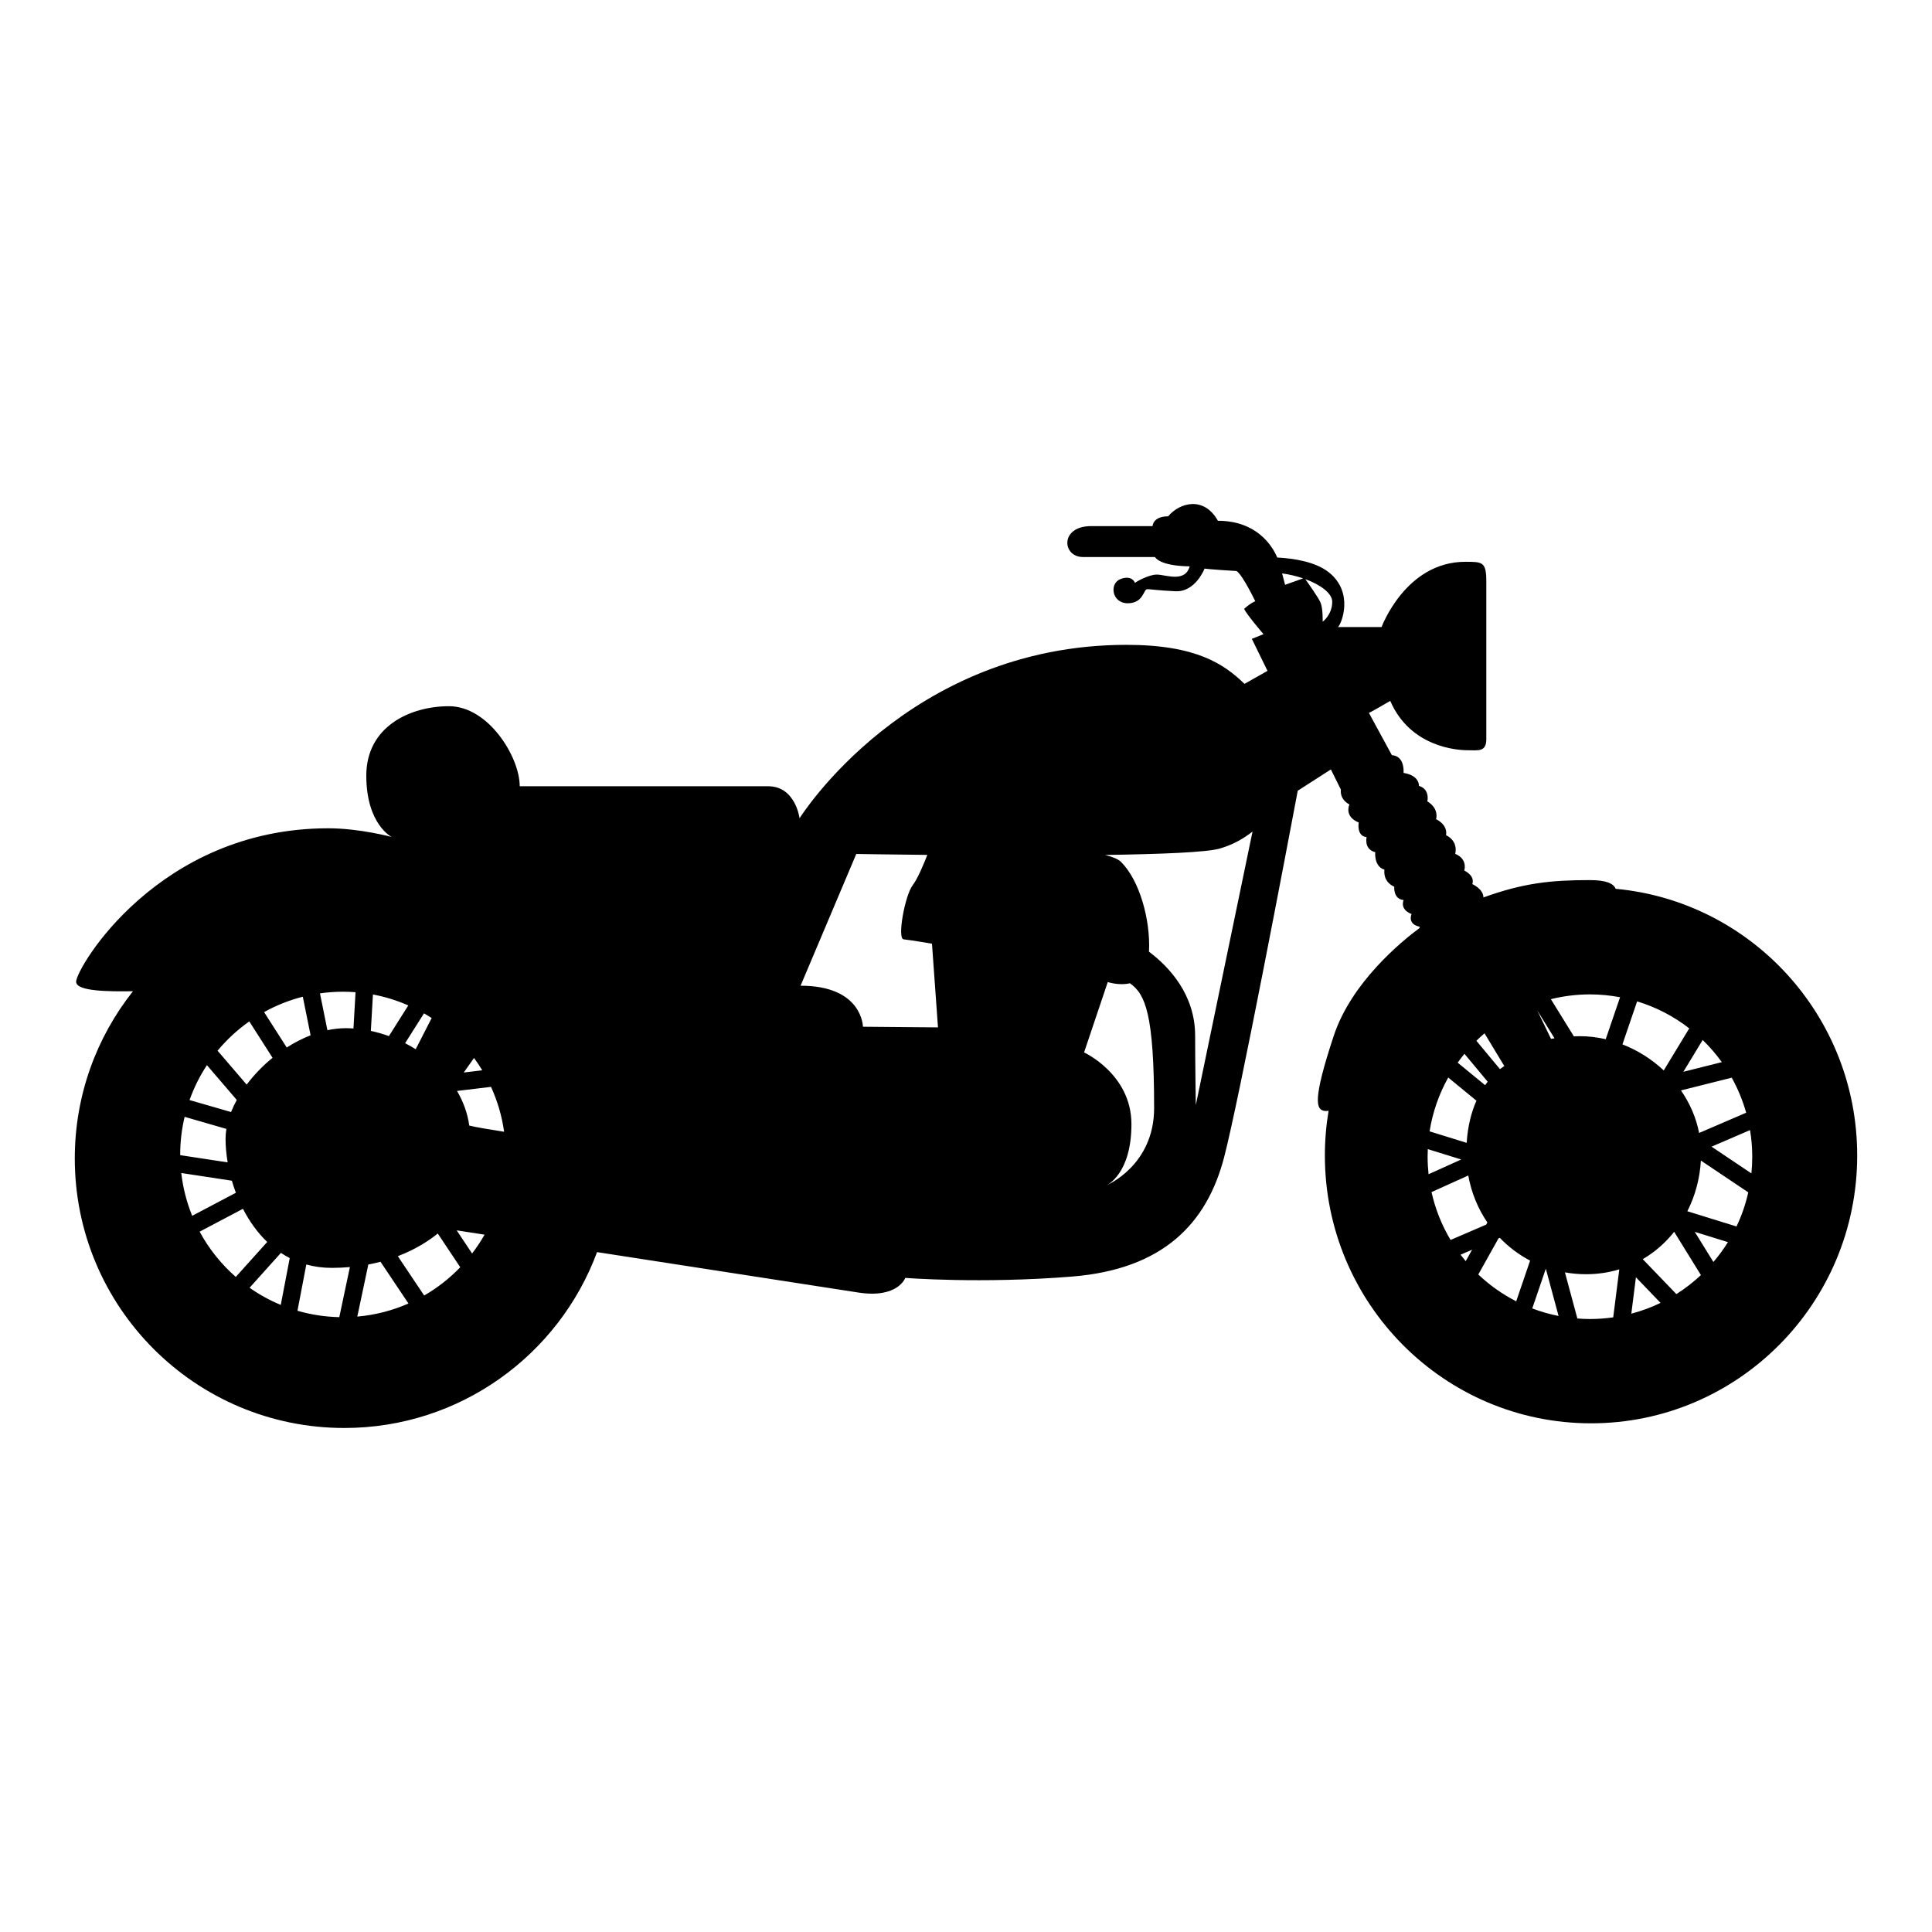 <?xml version="1.0" encoding="utf-8"?>
<!-- Generator: Adobe Illustrator 24.3.0, SVG Export Plug-In . SVG Version: 6.00 Build 0)  -->
<svg version="1.1" id="Layer_1" xmlns="http://www.w3.org/2000/svg" xmlns:xlink="http://www.w3.org/1999/xlink" x="0px" y="0px"
	 viewBox="0 0 500 500" style="enable-background:new 0 0 500 500;" xml:space="preserve">
<path d="M418.132,230.022c-0.581-1.441-2.614-2.254-6.717-2.254c-10.013,0-17.149,0.748-27.507,4.489
	c0-2.187-2.877-3.453-2.877-3.453s0.921-1.956-2.072-3.51c0.806-3.28-2.359-4.316-2.359-4.316s0.978-3.165-2.359-4.834
	c0.46-2.82-2.59-4.143-2.59-4.143s0.921-2.647-2.244-4.604c0.575-3.453-2.187-3.999-2.187-3.999s0.259-2.676-3.971-3.366
	c0.173-4.748-3.021-4.575-3.021-4.575l-5.956-10.963c0,0,0.691-0.259,5.524-3.107c5.179,11.998,17.35,12.775,20.026,12.775
	c2.676,0,4.834,0.518,4.834-2.849c0-3.366,0-35.563,0-40.742c0-5.179-0.949-5.179-5.438-5.179c-15.451,0-21.666,16.89-21.666,16.89
	h-11.279c0.978-0.921,4.143-8.977-2.359-14.156c-3.386-2.697-8.875-3.598-13.362-3.843c-1.3-3.1-5.395-9.507-15.353-9.507
	c-3.625-6.445-9.898-4.719-12.89-1.151c-3.971,0-4.028,2.532-4.028,2.532s-7.711,0-15.882,0c-8.171,0-7.538,7.999-2.129,7.999
	s18.645,0,18.645,0s0.978,2.302,8.977,2.417c-1.208,4.316-6.215,2.129-8.517,2.129c-2.144,0-5.381,1.894-5.678,2.155
	c0.022-0.257-0.917-2.075-3.702-1.004c-2.992,1.151-2.244,6.272,1.841,6.272c4.086,0,4.086-3.568,5.006-3.625
	c0.921-0.058,2.302,0.288,7.423,0.518c5.121,0.23,7.481-5.87,7.481-5.87s1.324,0.23,8.286,0.633
	c1.611,1.093,4.834,7.826,4.834,7.826s-1.093,0.345-2.877,1.956c0.46,1.266,5.006,6.56,5.006,6.56l-3.021,1.209l4.057,8.287
	l-5.956,3.366c-5.265-5.093-12.459-10.099-30.528-10.099c-56.625,0-84.621,44.885-84.621,44.885s-1.036-8.287-8.114-8.287
	c-7.078,0-54.467,0-64.307,0c0-7.596-8.114-20.716-18.299-20.716c-10.186,0-21.407,5.352-21.407,17.954
	c0,12.603,6.56,15.883,6.56,15.883s-8.287-2.244-16.4-2.244c-44.022,0-65.257,36.254-65.257,39.706c0,2.521,8.465,2.557,14.715,2.46
	c-9.428,11.894-15.06,26.933-15.06,43.289c0,38.519,31.226,69.745,69.745,69.745c29.999,0,55.572-18.941,65.418-45.515
	c28.156,4.362,61.91,9.589,67.684,10.47c10.186,1.554,12.085-3.798,12.085-3.798s19.681,1.554,43.159-0.345
	c23.479-1.899,34.873-13.638,39.361-30.902c4.022-15.468,16.495-81.3,19.047-94.832l8.575-5.512l2.59,5.222
	c0,0-0.475,2.417,2.201,3.841c-1.295,3.453,2.417,4.661,2.417,4.661s-0.647,3.496,2.028,3.798c-0.561,3.453,2.244,3.884,2.244,3.884
	s-0.388,3.712,2.374,4.532c-0.345,3.41,2.546,4.402,2.546,4.402s-0.302,3.237,2.417,3.453c-0.949,2.719,2.072,3.626,2.072,3.626
	s-1.208,2.589,2.072,3.28c-0.011,0.123-0.011,0.233-0.014,0.346c-4.703,3.488-17.621,14.053-22.199,27.88
	c-5.639,17.033-4.489,19.105-2.417,19.45c0.291,0.048,0.659,0.031,1.077-0.039c-0.629,3.765-0.962,7.632-0.962,11.577
	c0,38.281,30.839,69.313,68.882,69.313s68.882-31.033,68.882-69.313C480.642,262.919,453.187,233.258,418.132,230.022z
	 M122.675,273.804c0.758,1.027,1.47,2.09,2.133,3.186l-4.787,0.576L122.675,273.804z M111.714,263.468l-4.13,8.072
	c-0.889-0.56-1.806-1.078-2.742-1.56l4.884-7.723C110.399,262.644,111.065,263.045,111.714,263.468z M96.515,257.371
	c3.193,0.596,6.257,1.559,9.153,2.833l-5.021,7.94c-1.53-0.557-3.093-1.008-4.673-1.344L96.515,257.371z M78.366,257.95l2.015,9.98
	c-2.117,0.824-4.193,1.895-6.174,3.164l-5.859-9.165C71.466,260.199,74.825,258.849,78.366,257.95z M64.516,264.34l6.02,9.415
	c-2.533,2.063-4.811,4.427-6.696,6.943l-7.531-8.777C58.692,269.044,61.457,266.498,64.516,264.34z M53.551,275.659l7.722,9
	c-0.568,1.038-1.057,2.086-1.468,3.138l-10.749-3.104C50.194,281.485,51.71,278.457,53.551,275.659z M46.634,298.778
	c0-3.355,0.404-6.614,1.145-9.742l10.81,3.122c-0.139,0.873-0.215,1.739-0.215,2.592c0,1.89,0.181,3.945,0.542,6.073l-12.277-1.871
	C46.639,298.894,46.634,298.837,46.634,298.778z M46.914,303.573l13.089,1.995c0.302,1.041,0.651,2.082,1.041,3.118l-11.306,5.964
	C48.319,311.166,47.354,307.45,46.914,303.573z M51.665,318.753l11.214-5.916c1.622,3.164,3.705,6.121,6.277,8.58l-8.134,9.051
	C57.249,327.163,54.066,323.202,51.665,318.753z M72.664,337.711c-2.866-1.186-5.568-2.682-8.074-4.441l8.107-9.022
	c0.733,0.484,1.492,0.933,2.286,1.337L72.664,337.711z M87.81,340.878c-3.75-0.083-7.379-0.654-10.826-1.656l2.289-11.97
	c2.039,0.563,4.238,0.874,6.607,0.874c1.629,0,3.183-0.078,4.673-0.211L87.81,340.878z M91.476,266.167
	c-0.677-0.046-1.353-0.074-2.028-0.074c-1.558,0-3.137,0.189-4.714,0.525l-1.925-9.536c1.944-0.275,3.929-0.426,5.949-0.426
	c1.096,0,2.182,0.044,3.257,0.126L91.476,266.167z M92.468,340.734l2.853-13.479c1.097-0.208,2.151-0.445,3.154-0.71l7.234,10.798
	C101.597,339.155,97.143,340.326,92.468,340.734z M109.775,335.28l-6.819-10.18c5.097-1.952,8.537-4.389,10.333-5.874l5.824,8.737
	C116.368,330.819,113.226,333.287,109.775,335.28z M122.177,324.399l-3.99-5.985c1.803,0.28,4.255,0.66,7.221,1.119
	C124.443,321.233,123.361,322.857,122.177,324.399z M121.444,291.298c-0.436-3.183-1.547-6.196-3.165-8.962l8.794-1.058
	c1.658,3.627,2.82,7.529,3.391,11.621C126.45,292.276,123.094,291.703,121.444,291.298z M223.328,265.719
	c0,0-0.086-10.617-16.141-10.617l14.415-34.096c0,0,7.549,0.132,18.386,0.24c-0.952,2.454-2.518,6.204-3.799,7.874
	c-1.985,2.589-4.057,13.811-2.331,13.983c1.726,0.173,7.337,1.122,7.337,1.122l1.554,21.666L223.328,265.719z M286.426,306.72
	c0,0,6.388-2.849,6.388-15.796c0-12.948-12.257-18.558-12.257-18.558l6.129-18.213c0,0,2.946,0.99,5.729,0.313
	c4,2.786,6.27,7.967,6.27,32.315C298.683,301.627,286.426,306.72,286.426,306.72z M309.473,286.003c0,0-0.173-11.049-0.173-17.954
	c0-10.673-6.724-17.814-11.943-21.754c0.424-8.235-2.436-18.434-7.22-23.218c-0.719-0.719-2.166-1.319-4.121-1.819
	c14.247-0.199,26.16-0.668,29.584-1.634c3.465-0.977,6.309-2.645,8.552-4.415L309.473,286.003z M332.578,151.347
	c0,0-0.337-1.348-0.769-2.947c1.879,0.249,3.741,0.696,5.445,1.281L332.578,151.347z M342.303,160.9c0,0,0.115-3.453-0.575-5.006
	c-0.585-1.316-3.145-4.935-3.916-6.014c3.984,1.47,6.966,3.69,6.966,5.841C344.777,159.116,342.303,160.9,342.303,160.9z
	 M451.907,287.97l-12.176,5.241c-0.778-3.99-2.417-7.714-4.697-11.009l13.133-3.296C449.75,281.741,451.01,284.779,451.907,287.97z
	 M445.605,274.881l-9.948,2.497l4.991-8.233C442.467,270.903,444.126,272.822,445.605,274.881z M384.193,267.422l5.125,8.482
	c0,0-0.439,0.245-1.127,0.785l-6.104-7.334C382.767,268.689,383.468,268.042,384.193,267.422z M378.999,272.723l6.01,7.221
	c-0.22,0.284-0.442,0.583-0.663,0.902l-7.101-5.833C377.804,274.23,378.389,273.466,378.999,272.723z M374.802,278.865l7.299,5.996
	c-1.249,2.817-2.24,6.406-2.532,10.906l-9.592-2.973C370.762,287.805,372.424,283.108,374.802,278.865z M369.464,299.354
	c0-0.659,0.019-1.313,0.049-1.964l8.654,2.682l-8.455,3.819C369.552,302.4,369.464,300.887,369.464,299.354z M370.478,308.512
	l9.51-4.295c0.794,4.45,2.502,8.576,4.943,12.159l-0.312,0.556l-9.211,3.965C373.143,317.114,371.463,312.944,370.478,308.512z
	 M379.324,326.384c-0.459-0.545-0.905-1.101-1.336-1.669l2.993-1.288L379.324,326.384z M392.394,336.776
	c-3.604-1.841-6.905-4.185-9.813-6.943l5.237-9.35l0.325-0.14c2.265,2.363,4.907,4.361,7.847,5.902L392.394,336.776z
	 M396.547,338.623l3.511-10.28l3.299,12.228C401.01,340.112,398.736,339.456,396.547,338.623z M397.837,261.485l4.463,7.218
	c-0.566,0.088-0.898,0.152-0.898,0.152L397.837,261.485z M417.501,340.925c-1.969,0.283-3.981,0.437-6.029,0.437
	c-1.095,0-2.177-0.055-3.251-0.137l-3.219-11.932c1.767,0.305,3.589,0.474,5.463,0.474c3.044,0,5.92-0.448,8.605-1.259
	L417.501,340.925z M415.559,268.945c-2.183-0.505-4.42-0.78-6.676-0.78c-0.533,0-1.059,0.014-1.571,0.036l-5.948-9.619
	c3.239-0.801,6.623-1.235,10.109-1.235c2.666,0,5.269,0.259,7.797,0.734L415.559,268.945z M423.686,259.155
	c4.946,1.501,9.502,3.892,13.49,6.984l-6.599,10.886c-3.088-2.9-6.742-5.208-10.691-6.744L423.686,259.155z M422.184,339.979
	l1.19-9.421l6.376,6.628C427.347,338.349,424.815,339.287,422.184,339.979z M433.839,334.907l-8.692-9.036
	c3.144-1.835,5.876-4.251,8.126-7.079l6.926,11.2C438.244,331.824,436.116,333.471,433.839,334.907z M443.428,326.606l-4.826-7.805
	l8.588,2.662C446.066,323.275,444.806,324.992,443.428,326.606z M449.408,317.411l-12.723-3.943c2.02-3.983,3.237-8.45,3.5-13.118
	l12.266,8.233C451.759,311.667,450.737,314.625,449.408,317.411z M453.26,303.675l-10.311-6.921l9.96-4.287
	c0.37,2.242,0.571,4.54,0.571,6.887C453.481,300.813,453.406,302.254,453.26,303.675z"/>
</svg>
